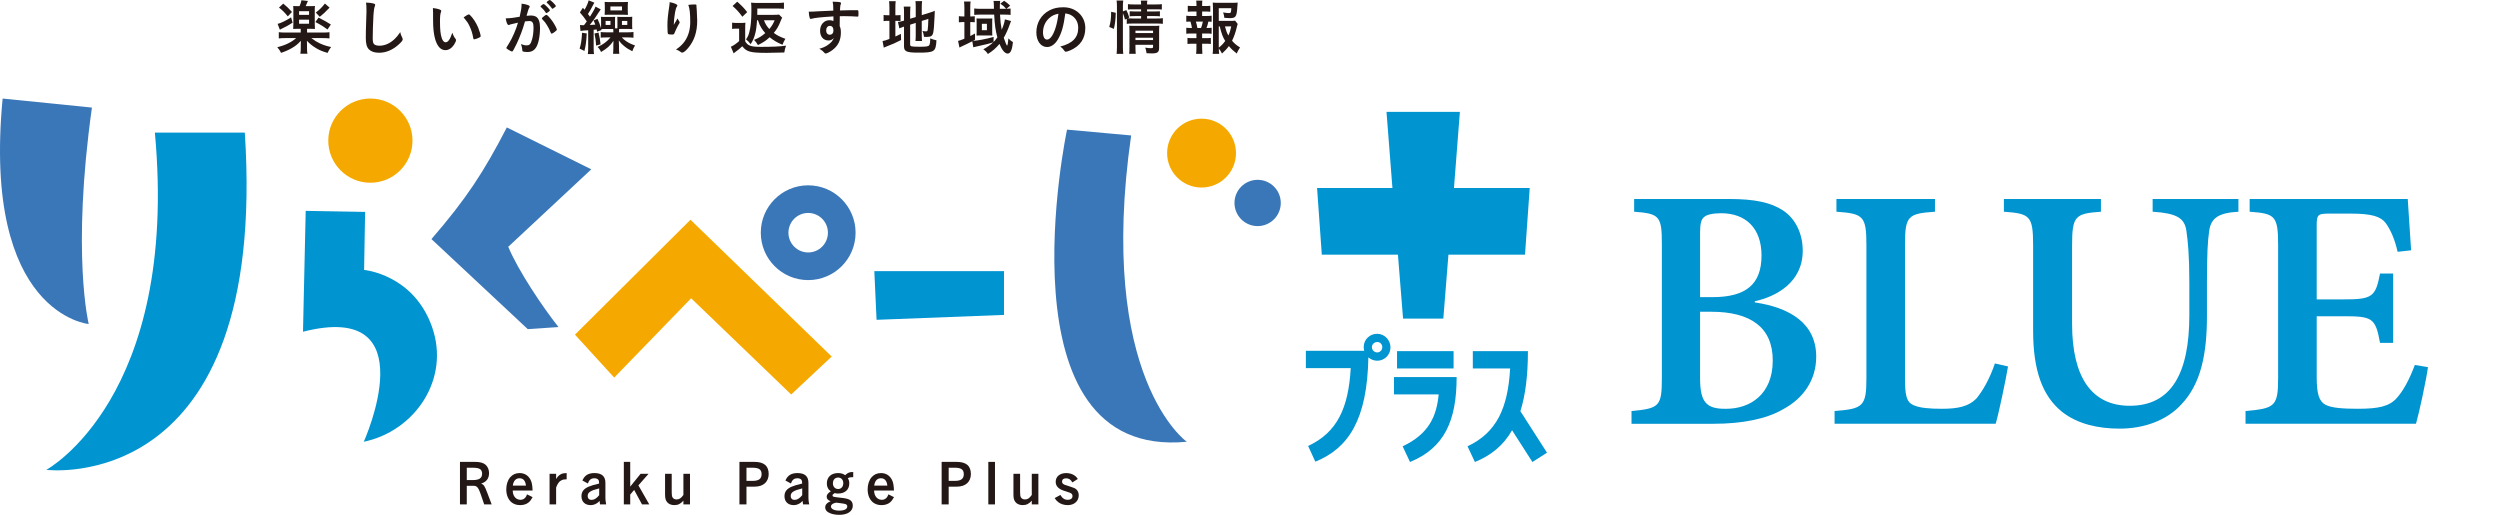 <?xml version="1.0" encoding="utf-8"?>
<!-- Generator: Adobe Illustrator 16.0.4, SVG Export Plug-In . SVG Version: 6.00 Build 0)  -->
<!DOCTYPE svg PUBLIC "-//W3C//DTD SVG 1.1//EN" "http://www.w3.org/Graphics/SVG/1.1/DTD/svg11.dtd">
<svg version="1.1" id="レイヤー_1" xmlns="http://www.w3.org/2000/svg" xmlns:xlink="http://www.w3.org/1999/xlink" x="0px"
	 y="0px" width="577.515px" height="118.927px" viewBox="0 0 577.515 118.927" enable-background="new 0 0 577.515 118.927"
	 xml:space="preserve">
<g>
	<g>
		<g>
			<path fill="#231815" d="M109.733,106.697c1.174,0,1.93,0.216,2.459,0.682c0.491,0.44,0.782,1.148,0.782,1.903
				c0,1.249-0.618,2.07-1.828,2.42c0.643,0.279,0.807,0.532,1.448,2.22l0.985,2.599h-1.728l-0.833-2.435
				c-0.492-1.436-0.857-1.864-1.588-1.864h-1.602v4.299h-1.575v-9.823H109.733z M109.279,110.896c1.437,0,2.094-0.466,2.094-1.487
				c0-0.429-0.165-0.808-0.441-1.021c-0.29-0.213-0.869-0.34-1.664-0.34h-1.438v2.849H109.279z"/>
			<path fill="#231815" d="M118.439,113.316c0.037,0.62,0.125,0.971,0.365,1.351c0.315,0.504,0.832,0.793,1.425,0.793
				c0.454,0,0.844-0.176,1.136-0.529c0.137-0.176,0.227-0.328,0.389-0.732l1.286,0.645c-0.34,0.617-0.58,0.934-0.945,1.234
				c-0.478,0.393-1.158,0.607-1.928,0.607c-0.794,0-1.45-0.215-1.979-0.632c-0.795-0.644-1.235-1.702-1.235-3.001
				c0-1.121,0.314-2.092,0.907-2.8c0.554-0.642,1.273-0.97,2.18-0.97c1.137,0,2.019,0.556,2.536,1.577
				c0.289,0.591,0.416,1.247,0.453,2.457H118.439z M121.501,112.17c-0.137-1.134-0.63-1.689-1.487-1.689s-1.398,0.593-1.55,1.689
				H121.501z"/>
			<path fill="#231815" d="M128.466,110.659c0.391-0.62,0.656-0.885,1.097-1.112c0.378-0.188,0.668-0.25,1.336-0.265v1.438
				c-0.566,0-0.818,0.052-1.197,0.229c-0.542,0.265-0.871,0.705-1.235,1.675v3.897h-1.513v-7.074h1.513V110.659z"/>
			<path fill="#231815" d="M134.534,110.999c0.531-1.2,1.374-1.717,2.786-1.717c1.689,0,2.534,0.744,2.534,2.246v3.516
				c0,0.404,0.064,0.96,0.177,1.477h-1.425c-0.037-0.19-0.074-0.492-0.099-0.806c-0.328,0.338-0.492,0.463-0.732,0.603
				c-0.393,0.24-0.87,0.367-1.337,0.367c-1.299,0-2.117-0.796-2.117-2.055c0-1.036,0.517-1.715,1.663-2.207
				c0.581-0.253,1.324-0.468,2.42-0.721c-0.012-0.489-0.049-0.679-0.176-0.854c-0.177-0.24-0.504-0.367-0.945-0.367
				c-0.479,0-0.857,0.164-1.122,0.504c-0.113,0.152-0.201,0.304-0.354,0.706L134.534,110.999z M138.417,112.824
				c-2.004,0.492-2.659,0.921-2.659,1.754c0,0.365,0.163,0.669,0.442,0.809c0.125,0.062,0.289,0.086,0.527,0.086
				c0.543,0,1.124-0.378,1.689-1.085V112.824z"/>
			<path fill="#231815" d="M145.584,112.41l2.396-2.964h1.84l-2.345,2.675l2.509,4.399h-1.677l-1.816-3.344l-0.906,1.062v2.282
				h-1.477v-9.823h1.477V112.41z"/>
			<path fill="#231815" d="M157.87,115.648c-0.632,0.732-1.237,1.036-2.081,1.036c-0.719,0-1.285-0.228-1.665-0.668
				c-0.34-0.393-0.491-0.909-0.491-1.715v-4.855h1.537v4.25c0,0.682,0.052,0.971,0.204,1.223c0.188,0.301,0.503,0.453,0.932,0.453
				c0.605,0,1.034-0.289,1.564-1.034v-4.892h1.524v7.074h-1.524V115.648z"/>
			<path fill="#231815" d="M174.255,106.697c2.244,0,3.315,0.909,3.315,2.84c0,0.843-0.327,1.624-0.883,2.116
				c-0.578,0.517-1.387,0.77-2.433,0.77h-1.815v4.098h-1.627v-9.823H174.255z M173.864,111.085c1.425,0,2.067-0.478,2.067-1.548
				c0-1.061-0.604-1.489-2.067-1.489h-1.424v3.037H173.864z"/>
			<path fill="#231815" d="M181.435,110.999c0.529-1.2,1.374-1.717,2.785-1.717c1.69,0,2.534,0.744,2.534,2.246v3.516
				c0,0.404,0.062,0.96,0.178,1.477h-1.426c-0.036-0.19-0.075-0.492-0.101-0.806c-0.328,0.338-0.492,0.463-0.732,0.603
				c-0.389,0.24-0.868,0.367-1.335,0.367c-1.298,0-2.119-0.796-2.119-2.055c0-1.036,0.518-1.715,1.666-2.207
				c0.578-0.253,1.323-0.468,2.421-0.721c-0.014-0.489-0.052-0.679-0.177-0.854c-0.177-0.24-0.505-0.367-0.945-0.367
				c-0.48,0-0.859,0.164-1.122,0.504c-0.115,0.152-0.203,0.304-0.353,0.706L181.435,110.999z M185.318,112.824
				c-2.005,0.492-2.66,0.921-2.66,1.754c0,0.365,0.164,0.669,0.44,0.809c0.127,0.062,0.292,0.086,0.529,0.086
				c0.544,0,1.122-0.378,1.69-1.085V112.824z"/>
			<path fill="#231815" d="M197.098,110.242c-0.14-0.012-0.265-0.012-0.34-0.012c-0.365,0-0.631,0.073-0.909,0.237
				c0.252,0.392,0.341,0.705,0.341,1.198c0,1.45-0.996,2.347-2.597,2.347c-0.227,0-0.518-0.039-0.781-0.104
				c-0.365,0.229-0.493,0.354-0.493,0.544c0,0.289,0.204,0.341,1.565,0.49c1.297,0.127,1.877,0.252,2.306,0.466
				c0.568,0.291,0.808,0.72,0.808,1.428c0,1.271-1.211,2.09-3.101,2.09c-0.757,0-1.426-0.113-2.007-0.313
				c-0.844-0.316-1.259-0.782-1.259-1.426c0-0.378,0.163-0.706,0.49-0.971c0.189-0.164,0.364-0.267,0.769-0.416
				c-0.653-0.277-0.92-0.581-0.92-1.046c0-0.468,0.24-0.794,0.959-1.274c-0.252-0.176-0.366-0.276-0.492-0.429
				c-0.276-0.353-0.429-0.83-0.429-1.386c0-1.463,1.01-2.384,2.597-2.384c0.694,0,1.135,0.14,1.639,0.492
				c0.417-0.404,0.706-0.578,1.136-0.681c0.202-0.037,0.314-0.052,0.719-0.052V110.242z M193.189,116.117
				c-0.125,0-0.63,0.149-0.77,0.239c-0.301,0.174-0.465,0.402-0.465,0.643c0,0.568,0.757,0.957,1.879,0.957
				c1.21,0,1.891-0.34,1.891-0.97c0-0.341-0.189-0.505-0.693-0.617c-0.202-0.052-0.378-0.078-0.934-0.14
				c-0.73-0.088-0.857-0.112-0.896-0.112H193.189z M193.605,110.315c-0.718,0-1.197,0.532-1.197,1.326
				c0,0.781,0.492,1.322,1.211,1.322c0.707,0,1.185-0.541,1.185-1.35C194.803,110.833,194.326,110.315,193.605,110.315z"/>
			<path fill="#231815" d="M201.919,113.316c0.037,0.62,0.127,0.971,0.365,1.351c0.315,0.504,0.833,0.793,1.426,0.793
				c0.453,0,0.845-0.176,1.134-0.529c0.14-0.176,0.228-0.328,0.391-0.732l1.287,0.645c-0.342,0.617-0.58,0.934-0.946,1.234
				c-0.479,0.393-1.16,0.607-1.93,0.607c-0.793,0-1.45-0.215-1.979-0.632c-0.794-0.644-1.235-1.702-1.235-3.001
				c0-1.121,0.315-2.092,0.906-2.8c0.557-0.642,1.274-0.97,2.182-0.97c1.136,0,2.018,0.556,2.534,1.577
				c0.289,0.591,0.417,1.247,0.455,2.457H201.919z M204.984,112.17c-0.14-1.134-0.632-1.689-1.489-1.689
				c-0.856,0-1.398,0.593-1.551,1.689H204.984z"/>
			<path fill="#231815" d="M220.965,106.697c2.244,0,3.316,0.909,3.316,2.84c0,0.843-0.327,1.624-0.884,2.116
				c-0.579,0.517-1.387,0.77-2.433,0.77h-1.814v4.098h-1.627v-9.823H220.965z M220.574,111.085c1.426,0,2.067-0.478,2.067-1.548
				c0-1.061-0.604-1.489-2.067-1.489h-1.423v3.037H220.574z"/>
			<path fill="#231815" d="M229.847,116.521h-1.539v-9.823h1.539V116.521z"/>
			<path fill="#231815" d="M238.348,115.648c-0.632,0.732-1.236,1.036-2.082,1.036c-0.718,0-1.284-0.228-1.663-0.668
				c-0.341-0.393-0.492-0.909-0.492-1.715v-4.855h1.538v4.25c0,0.682,0.052,0.971,0.202,1.223c0.189,0.301,0.505,0.453,0.932,0.453
				c0.605,0,1.034-0.289,1.565-1.034v-4.892h1.524v7.074h-1.524V115.648z"/>
			<path fill="#231815" d="M247.721,111.438c-0.379-0.666-0.795-0.945-1.45-0.945c-0.581,0-0.934,0.279-0.934,0.745
				c0,0.328,0.164,0.544,0.568,0.732c0.164,0.075,0.201,0.085,1.335,0.44c0.833,0.253,1.136,0.393,1.425,0.667
				c0.342,0.315,0.53,0.808,0.53,1.337c0,1.35-1.034,2.271-2.548,2.271c-0.806,0-1.6-0.239-2.155-0.668
				c-0.378-0.292-0.578-0.518-0.857-0.958l1.325-0.721c0.453,0.782,0.982,1.122,1.715,1.122c0.667,0,1.082-0.34,1.082-0.857
				c0-0.39-0.188-0.629-0.667-0.806c-0.062-0.024-0.505-0.177-1.349-0.441c-1.273-0.44-1.867-1.097-1.867-2.067
				c0-1.197,0.971-2.006,2.421-2.006c0.656,0,1.298,0.164,1.791,0.468c0.378,0.228,0.593,0.441,0.894,0.895L247.721,111.438z"/>
		</g>
	</g>
	<g>
		<g>
			<path fill="#0094D1" d="M405.364,69.853c8.135,1.212,14.192,4.847,14.192,12.549c0,5.365-2.942,9.605-7.615,12.115
				c-3.98,2.337-9.692,3.376-16.01,3.376h-19.04V94.95c6.404-0.606,7.01-1.038,7.01-7.616V56.439c0-6.492-0.52-7.098-6.403-7.529
				v-2.943h21.895c5.885,0,9.693,0.779,12.549,2.684c2.855,1.903,4.5,5.364,4.5,9.26c0,7.442-6.317,10.645-11.077,11.683V69.853z
				 M395.584,68.641c7.703,0,11.337-2.941,11.337-9.606c0-6.317-3.634-9.779-9.347-9.779c-1.903,0-3.375,0.347-3.895,0.866
				c-0.692,0.52-0.952,1.559-0.952,3.549v14.971H395.584z M392.728,87.334c0,5.539,1.386,7.183,6.059,7.097
				c5.365,0,10.73-3.203,10.73-11.164c0-7.702-5.192-11.25-14.192-11.25h-2.597V87.334z"/>
			<path fill="#0094D1" d="M463.866,84.652c-0.52,3.114-2.164,10.99-2.856,13.24h-37.213V94.95c6.577-0.52,7.356-1.038,7.356-7.616
				v-30.81c0-6.663-0.779-7.183-6.924-7.614v-2.943h22.761v2.943c-6.232,0.432-6.924,0.951-6.924,7.614v30.896
				c0,3.895,0.347,5.452,1.903,6.145c1.472,0.691,3.808,0.865,6.577,0.865c3.549,0,6.232-0.434,8.136-2.51
				c1.298-1.645,2.856-4.154,4.154-7.962L463.866,84.652z"/>
			<path fill="#0094D1" d="M517.088,48.91c-4.5,0.26-6.317,1.384-6.75,4.413c-0.347,2.337-0.52,5.366-0.52,11.943v7.701
				c0,8.828-1.385,15.665-5.885,20.425c-3.549,3.894-8.915,5.625-14.279,5.625c-4.934,0-9.693-1.038-13.328-3.895
				c-4.5-3.636-6.664-9.52-6.664-18.779v-19.56c0-6.923-0.692-7.442-6.75-7.874v-2.943h22.414v2.943
				c-5.971,0.432-6.664,0.951-6.664,7.874v18.002c0,12.461,4.587,18.951,13.329,18.951c9.692,0,13.76-7.614,13.76-20.941v-7.529
				c0-6.492-0.347-9.606-0.692-12.03c-0.434-2.855-2.25-3.981-7.788-4.326v-2.943h19.817V48.91z"/>
			<path fill="#0094D1" d="M560.877,84.824c-0.433,3.116-2.076,10.731-2.77,13.068h-39.376V94.95
				c6.75-0.606,7.529-1.038,7.529-7.616v-30.81c0-6.75-0.779-7.183-6.577-7.614v-2.943h36.521l0.779,11.856l-3.116,0.347
				c-0.692-3.029-1.644-5.106-2.77-6.665c-1.124-1.471-3.201-2.163-8.048-2.163h-4.847c-2.77,0-3.029,0.173-3.029,2.77V69.16h6.146
				c6.664,0,7.441-0.52,8.48-5.971h3.029v16.01H549.8c-1.039-5.799-1.816-6.145-8.48-6.145h-6.146v14.106
				c0,3.722,0.52,5.539,1.991,6.318c1.385,0.777,4.154,0.951,7.529,0.951c4.673,0,7.27-0.519,9-2.51
				c1.472-1.645,2.855-4.154,4.153-7.615L560.877,84.824z"/>
		</g>
	</g>
	<g>
		<g>
			<g>
				<g>
					<g>
						<g>
							<path fill="#0094D1" d="M56.553,30.632c5.491,84.434-45.852,77.903-45.852,77.903s30.715-16.621,25.077-77.903H56.553z"/>
						</g>
					</g>
				</g>
				<g>
					<g>
						<g>
							<g>
								<path fill="#3A77B9" d="M121.917,76.031l-22.25-20.799c8.118-9.401,12.038-15.424,17.415-25.795l19.507,9.676
									l-19.182,17.893c2.254,5.429,7.896,13.868,11.607,18.546L121.917,76.031z"/>
							</g>
						</g>
					</g>
				</g>
				<g>
					<g>
						<g>
							<path fill="#0094D1" d="M305.346,58.829l-1.096-15.406h17.409l-1.368-17.587h16.953l-1.367,17.587h17.5l-1.09,15.406h-17.688
								l-1.182,14.768h-9.3l-1.185-14.768H305.346z"/>
						</g>
					</g>
				</g>
				<g>
					<g>
						<path fill="#0094D1" d="M231.93,62.636v10.11l-29.438,1.132l-0.517-11.242H231.93z"/>
					</g>
				</g>
				<g>
					<path fill="#F5A900" d="M95.288,32.484c0,5.375-4.355,9.729-9.728,9.729c-5.37,0-9.727-4.354-9.727-9.729
						c0-5.369,4.356-9.723,9.727-9.723C90.932,22.762,95.288,27.115,95.288,32.484z"/>
				</g>
				<g>
					<circle fill="#F5A900" cx="277.565" cy="35.367" r="7.956"/>
				</g>
				<g>
					<path fill="#3A77B9" d="M295.867,46.885c0,2.948-2.394,5.346-5.344,5.346c-2.954,0-5.351-2.397-5.351-5.346
						c0-2.952,2.396-5.346,5.351-5.346C293.473,41.539,295.867,43.933,295.867,46.885z"/>
				</g>
				<g>
					<path fill="#3A77B9" d="M246.492,29.945c0,0-16.249,76.316,27.656,72.105c0,0-20.839-14.766-12.849-70.759L246.492,29.945z"/>
				</g>
				<g>
					<g>
						<path fill="#3A77B9" d="M186.692,42.808c-6.041,0-10.944,4.902-10.944,10.947c0,6.049,4.903,10.95,10.944,10.95
							c6.049,0,10.954-4.901,10.954-10.95C197.646,47.71,192.741,42.808,186.692,42.808z M186.692,58.319
							c-2.516,0-4.559-2.046-4.559-4.564c0-2.516,2.043-4.563,4.559-4.563c2.523,0,4.562,2.048,4.562,4.563
							C191.253,56.273,189.215,58.319,186.692,58.319z"/>
					</g>
				</g>
				<g>
					<polygon fill="#F5A900" points="132.818,77.308 141.888,87.224 159.658,68.901 182.768,91.13 192.13,82.364 159.509,50.762 
											"/>
				</g>
				<g>
					<path fill="#0094D1" d="M69.994,76.631l0.624-27.917l13.724,0.237l-0.234,13.407c0,0,11.362,0.983,15.675,13.104
						c4.317,12.121-3.97,24.141-15.75,26.588C84.032,102.051,98.873,69.281,69.994,76.631z"/>
				</g>
				<g>
					<g>
						<g>
							<path fill="#0094D1" d="M321.208,80.333c-0.037,1.705-1.48,3.074-3.184,2.998c-0.739-0.036-1.406-0.333-1.924-0.776
								c-0.26,14.325-4.553,20.985-12.252,24.097l-1.666-3.628c6.773-3.148,9.327-8.849,9.846-17.987h-10.364v-4h13.473
								c-0.073-0.297-0.11-0.591-0.11-0.926c0-1.703,1.48-3.072,3.22-2.999C319.95,77.188,321.246,78.631,321.208,80.333z
								 M319.32,80.26c0.037-0.666-0.481-1.26-1.147-1.26c-0.668,0-1.258,0.52-1.258,1.184c0,0.666,0.517,1.188,1.184,1.225
								C318.727,81.445,319.284,80.924,319.32,80.26z"/>
						</g>
					</g>
					<g>
						<g>
							<path fill="#0094D1" d="M324.017,103.1c6.146-2.891,7.848-7.036,8.328-11.996h-10.327v-3.997h14.473
								c0,10.069-2.813,16.36-10.77,19.618L324.017,103.1z M335.788,81.109v4.001h-13.064v-4.001H335.788z"/>
						</g>
					</g>
					<g>
						<g>
							<path fill="#0094D1" d="M352.961,81.109c0,5.703-0.593,10.219-1.74,13.881l6.145,9.586l-3.368,2.148l-4.701-7.327
								c-2.035,3.553-4.924,5.845-8.587,7.327l-1.704-3.625c6.774-3.188,9.329-8.886,9.847-17.989h-8.624v-4.001H352.961z"/>
						</g>
					</g>
				</g>
			</g>
		</g>
	</g>
	<g>
		<g>
			<g>
				<g>
					<g>
						<g>
							<path fill="#231815" d="M68.755,6.648c-0.388,0-0.721,0.012-1.026,0.041c0.028-0.292,0.041-0.612,0.041-1.11V2.457
								c0-0.557,0-0.694-0.041-1.083c0.348,0.042,0.487,0.042,1.055,0.042H69.2c0.223-0.5,0.334-0.848,0.444-1.36l1.484,0.166
								C70.866,0.833,70.7,1.22,70.616,1.416h1.111c0.553,0,0.651,0,1.026-0.042c-0.042,0.347-0.042,0.472-0.042,1.095v3.097
								c0,0.583,0.014,0.859,0.042,1.124c-0.306-0.029-0.611-0.041-1-0.041h-0.818v0.873h3.58c0.792,0,1.248-0.028,1.597-0.083
								v1.442c-0.403-0.055-0.875-0.082-1.611-0.082h-2.58c0.819,0.624,1.249,0.887,1.929,1.207c0.888,0.402,1.499,0.61,2.637,0.86
								c-0.348,0.458-0.556,0.804-0.819,1.359c-1.263-0.389-1.747-0.583-2.539-1.041c-0.931-0.541-1.665-1.138-2.233-1.775
								c0,0.151,0,0.151,0.013,0.359c0,0.057,0.014,0.474,0.014,0.515v0.776c0,0.667,0.015,0.902,0.099,1.36h-1.64
								c0.071-0.443,0.099-0.792,0.099-1.375v-0.747c0-0.265,0-0.431,0.028-0.875c-0.736,0.791-1.236,1.193-2.027,1.651
								c-0.735,0.444-1.595,0.818-2.553,1.137c-0.265-0.526-0.473-0.845-0.875-1.289c1.833-0.46,3.331-1.194,4.358-2.123h-2.415
								c-0.693,0-1.193,0.027-1.597,0.082V7.438c0.361,0.055,0.903,0.083,1.583,0.083h3.482V6.648H68.755z M67.59,5.232
								c-0.777,0.512-1.277,0.804-2.4,1.345c-0.236,0.125-0.236,0.125-0.542,0.278l-0.513-1.332
								c0.846-0.236,1.874-0.723,3.108-1.514L67.59,5.232z M65.426,0.833c0.734,0.583,1.262,1.082,2.025,1.928l-0.973,1.014
								c-0.678-0.846-1.289-1.457-2.025-2.025L65.426,0.833z M69.088,3.441h2.305V2.58h-2.305V3.441z M69.088,5.482h2.305V4.551
								h-2.305V5.482z M73.585,4.066c1.318,0.666,2.026,1.067,2.845,1.595l-0.776,1.151c-0.985-0.721-1.791-1.22-2.803-1.72
								L73.585,4.066z M76.138,1.763c-0.984,1.026-1.595,1.596-2.275,2.122L72.948,2.9c0.998-0.776,1.442-1.222,2.108-2.082
								L76.138,1.763z"/>
						</g>
					</g>
					<g>
						<g>
							<path fill="#231815" d="M86.226,0.791c0.347,0.096,0.443,0.167,0.443,0.318c0,0.098-0.015,0.14-0.083,0.333
								c-0.152,0.403-0.264,1.11-0.318,2.082c-0.111,2.234-0.167,3.969-0.167,5.343c0,0.443,0.042,0.777,0.11,1
								c0.153,0.458,0.64,0.693,1.416,0.693c1.249,0,2.429-0.514,3.512-1.526c0.498-0.473,0.805-0.848,1.317-1.609
								c0.084,0.443,0.195,0.734,0.499,1.359c0.042,0.111,0.071,0.193,0.071,0.319c0,0.249-0.265,0.582-0.958,1.207
								c-1.374,1.234-2.901,1.874-4.498,1.874c-1.053,0-1.831-0.265-2.329-0.764c-0.529-0.555-0.737-1.277-0.737-2.651
								c0-1.081,0.015-1.914,0.125-5.148c0.015-0.484,0.029-0.777,0.029-0.901c0-1.179-0.015-1.527-0.099-2.123
								C85.268,0.624,85.81,0.681,86.226,0.791z"/>
						</g>
					</g>
					<g>
						<g>
							<path fill="#231815" d="M100.044,3.108c0-0.401-0.012-0.944-0.04-1.249c0.638,0.069,1.109,0.166,1.485,0.305
								c0.332,0.125,0.443,0.208,0.443,0.361c0,0.083,0,0.083-0.055,0.223c-0.18,0.471-0.236,0.998-0.236,2.262
								c0,1.775,0.11,2.887,0.389,3.732c0.208,0.652,0.527,1.026,0.902,1.026c0.568,0,1.041-0.665,1.553-2.205
								c0.265,0.706,0.361,0.914,0.75,1.414c0.071,0.099,0.111,0.195,0.111,0.292c0,0.223-0.208,0.694-0.486,1.098
								c-0.54,0.791-1.234,1.22-1.97,1.22c-1.069,0-1.874-0.86-2.373-2.566c-0.319-1.11-0.474-2.512-0.474-4.456V3.108z
								 M108.302,3.33c0.084,0,0.153,0.042,0.265,0.139c0.693,0.666,1.416,1.775,1.874,2.858c0.304,0.736,0.596,1.723,0.596,2.014
								c0,0.137-0.068,0.208-0.36,0.36c-0.318,0.166-0.973,0.39-1.138,0.39c-0.126,0-0.18-0.07-0.222-0.321
								c-0.182-1.068-0.432-1.845-0.861-2.747c-0.388-0.805-0.416-0.847-1.36-2.013C107.679,3.581,108.136,3.33,108.302,3.33z"/>
						</g>
					</g>
					<g>
						<g>
							<path fill="#231815" d="M117.932,5.634c-0.11,0.027-0.166,0.056-0.25,0.097c-0.068,0.042-0.111,0.056-0.166,0.056
								c-0.307,0-0.528-0.527-0.696-1.554c0.113,0,0.21,0,0.265,0c0.583,0,2.067-0.181,2.957-0.361
								c0.292-1.207,0.443-2.137,0.443-2.789c0-0.056,0-0.14-0.014-0.236c0.597,0.056,1.165,0.181,1.555,0.347
								c0.223,0.084,0.333,0.195,0.333,0.333c0,0.07-0.014,0.125-0.083,0.237c-0.208,0.361-0.208,0.361-0.64,1.887
								c0.333-0.041,0.709-0.068,0.945-0.068c0.568,0,1.012,0.11,1.332,0.332c0.555,0.403,0.833,1.221,0.833,2.484
								c0,2.068-0.377,3.845-1.014,4.719c-0.444,0.61-1.027,0.901-1.847,0.901c-0.499,0-0.97-0.068-1.109-0.151
								c-0.11-0.071-0.11-0.071-0.152-0.583c-0.042-0.375-0.125-0.708-0.291-1.098c0.721,0.25,0.901,0.291,1.345,0.291
								c0.667,0,0.945-0.318,1.249-1.442c0.208-0.736,0.319-1.68,0.319-2.707c0-1.083-0.263-1.471-0.998-1.471
								c-0.25,0-0.654,0.043-0.973,0.084c-0.041,0.167-0.055,0.181-0.11,0.36c-0.389,1.431-1.096,3.289-1.805,4.789
								c-0.735,1.512-0.915,1.816-1.096,1.816c-0.112,0-0.486-0.194-0.889-0.457c-0.318-0.194-0.402-0.277-0.402-0.39
								c0-0.068,0-0.068,0.568-0.97c0.765-1.181,1.763-3.484,2.109-4.857C118.625,5.468,118.057,5.593,117.932,5.634z
								 M126.648,2.789c-0.223,0.167-0.374,0.236-0.445,0.236c-0.041,0-0.083-0.027-0.124-0.097
								c-0.291-0.472-0.777-1.014-1.18-1.361c-0.028-0.026-0.041-0.057-0.041-0.083c0-0.056,0.097-0.152,0.333-0.333
								c0.235-0.167,0.304-0.209,0.401-0.209c0.223,0,1.443,1.235,1.443,1.458C127.036,2.483,126.925,2.58,126.648,2.789z
								 M125.176,4.26c0-0.097,0.125-0.222,0.526-0.541c0.279-0.209,0.417-0.292,0.529-0.292c0.179,0,0.804,0.666,1.387,1.485
								c0.484,0.693,1.014,1.68,1.014,1.915c0,0.14-0.041,0.181-0.486,0.541c-0.277,0.223-0.597,0.403-0.706,0.403
								c-0.099,0-0.14-0.042-0.238-0.278c-0.263-0.666-0.499-1.124-0.874-1.721s-0.402-0.624-1.068-1.347
								C125.203,4.357,125.176,4.316,125.176,4.26z M126.994,0c0.236,0,1.416,1.18,1.416,1.416c0,0.068-0.083,0.151-0.36,0.347
								c-0.25,0.194-0.375,0.263-0.431,0.263c-0.069,0-0.069,0-0.347-0.388c-0.236-0.32-0.68-0.792-0.93-0.999
								c-0.042-0.042-0.068-0.07-0.068-0.112C126.274,0.416,126.842,0,126.994,0z"/>
						</g>
					</g>
					<g>
						<g>
							<path fill="#231815" d="M135.541,7.729c-0.111,1.998-0.223,2.816-0.541,4.038l-1.111-0.541
								c0.333-1.013,0.459-1.817,0.569-3.663L135.541,7.729z M133.973,5.786c0.263,0.028,0.387,0.041,0.666,0.041
								c0.014,0,0.042,0,0.262,0c0.236-0.304,0.473-0.623,0.653-0.874c-0.403-0.637-0.93-1.318-1.596-2.081l0.694-1.082
								c0.18,0.209,0.235,0.277,0.388,0.458c0.431-0.723,0.805-1.567,0.943-2.165l1.318,0.526c-0.221,0.402-0.221,0.402-0.61,1.14
								c-0.208,0.415-0.526,0.971-0.874,1.484c0.276,0.36,0.318,0.416,0.471,0.625c0.751-1.182,1.097-1.806,1.278-2.333l1.207,0.639
								c-0.153,0.194-0.208,0.293-0.431,0.64c-0.667,1.081-1.276,1.956-2.095,2.969c0.583-0.028,0.97-0.056,1.276-0.083
								c-0.14-0.402-0.182-0.514-0.389-0.985l0.889-0.347c0.388,0.805,0.583,1.332,0.817,2.164c0.016-0.18,0.016-0.373,0.016-0.638
								V4.774c0-0.402-0.016-0.693-0.042-0.903c0.264,0.042,0.5,0.042,0.901,0.042h1.541c0.401,0,0.681,0,0.847-0.028
								c-0.016,0.223-0.028,0.528-0.028,0.819v1.222c0,0.319,0,0.348,0.013,0.611h0.528c0.015-0.224,0.015-0.403,0.015-0.597V4.718
								c0-0.401-0.015-0.637-0.028-0.833c0.195,0.028,0.389,0.028,0.832,0.028h1.985c0.264,0,0.528-0.014,0.638-0.042
								c-0.013,0.125-0.026,0.458-0.026,0.693v1.541c0,0.236,0.014,0.444,0.041,0.626c-0.236-0.029-0.473-0.042-0.764-0.042h-1.928
								c-0.099,0-0.182,0-0.361,0.013c-0.028,0.125-0.028,0.265-0.028,0.5v0.264h2.013c0.527,0,0.985-0.027,1.332-0.069v1.319
								c-0.459-0.057-0.847-0.071-1.346-0.071h-1.348c0.321,0.333,0.458,0.459,0.75,0.681c0.681,0.514,1.234,0.792,2.305,1.18
								c-0.291,0.458-0.444,0.819-0.625,1.332c-0.874-0.443-1.29-0.707-1.887-1.193c-0.543-0.43-0.778-0.693-1.236-1.305
								c0.042,0.751,0.042,0.834,0.042,1.18v0.736c0,0.472,0.028,0.819,0.083,1.165h-1.457c0.041-0.374,0.069-0.763,0.069-1.207
								v-0.708c0-0.402,0-0.597,0.028-1.069c-0.778,1.14-1.431,1.723-2.874,2.582c-0.166-0.443-0.401-0.776-0.791-1.166
								c1.375-0.638,2.11-1.192,2.984-2.207h-0.93c-0.597,0-0.915,0.015-1.332,0.057V7.396c0.347,0.055,0.693,0.069,1.332,0.069
								h1.582V7.202c0-0.235,0-0.334-0.028-0.5h-2.109c-0.333,0-0.443,0-0.651,0.029l0.054,0.207l-1.026,0.389
								c-0.041-0.25-0.054-0.347-0.097-0.527c-0.18,0.027-0.18,0.027-0.693,0.083v3.969c0,0.86,0.014,1.234,0.082,1.639h-1.428
								c0.068-0.404,0.083-0.806,0.083-1.639V6.993l-0.973,0.057c-0.388,0.027-0.541,0.042-0.805,0.097L133.973,5.786z
								 M138.259,7.521c0.277,1.18,0.361,1.664,0.474,2.706l-1.026,0.306c-0.085-1.306-0.14-1.624-0.376-2.79L138.259,7.521z
								 M139.717,1.374c0-0.375-0.015-0.639-0.042-0.931c0.292,0.029,0.542,0.041,1.015,0.041h3.191
								c0.596,0,0.929-0.012,1.179-0.041c-0.027,0.25-0.042,0.484-0.042,0.902v1.18c0,0.403,0.015,0.64,0.042,0.916
								c-0.292-0.028-0.625-0.042-1.095-0.042h-3.264c-0.526,0-0.734,0-1.026,0.027c0.027-0.25,0.042-0.555,0.042-0.915V1.374z
								 M139.897,5.759h1.126V4.843h-1.126V5.759z M141.008,2.4h2.679V1.499h-2.679V2.4z M143.673,5.759h1.234V4.843h-1.234V5.759z"
								/>
						</g>
					</g>
					<g>
						<g>
							<path fill="#231815" d="M155.855,5.384c0.069-0.11,0.069-0.11,0.68-1.138c0.083,0.236,0.166,0.389,0.333,0.61
								c0.098,0.153,0.14,0.236,0.14,0.319s-0.028,0.152-0.362,0.693c-0.235,0.416-0.638,1.277-0.804,1.694
								c-0.14,0.388-0.195,0.415-0.652,0.415c-0.473,0-0.82-0.054-0.874-0.138c-0.083-0.111-0.14-0.86-0.14-1.889
								c0-1.359,0.097-2.317,0.458-4.732c0.042-0.277,0.056-0.415,0.056-0.721c1.082,0.194,1.79,0.513,1.79,0.777
								c0,0.069-0.014,0.111-0.11,0.234c-0.18,0.265-0.291,0.625-0.431,1.361c-0.167,0.93-0.292,2.152-0.292,2.887
								C155.771,5.536,155.771,5.536,155.855,5.384z M160.892,1.332c0,0.042,0,0.069,0,0.097c0,0.014,0,0.07,0,0.139
								c0.015,0.057,0.015,0.167,0.028,0.319c0.014,0.222,0.014,0.222,0.042,0.57c0,0.151,0,0.151,0.028,0.666
								c0.041,0.665,0.068,1.33,0.068,1.664c0,2.609-0.682,4.636-2.124,6.343c-0.554,0.651-1.041,1.027-1.318,1.027
								c-0.166,0-0.18,0-0.473-0.223c-0.262-0.208-0.623-0.39-0.984-0.485c0.973-0.695,1.499-1.18,2.014-1.915
								c0.859-1.236,1.276-2.707,1.276-4.498c0-1.899-0.125-3.065-0.445-3.913c0.583-0.068,1.014-0.097,1.416-0.097
								c0.417,0,0.472,0.028,0.472,0.265V1.332z"/>
						</g>
					</g>
					<g>
						<g>
							<path fill="#231815" d="M169.121,5.232c0.347,0.055,0.542,0.068,1.068,0.068h0.984c0.403,0,0.694-0.014,1.026-0.057
								c-0.041,0.404-0.055,0.736-0.055,1.458v2.845c0.333,0.543,0.569,0.751,0.973,0.944c0.555,0.25,1.248,0.334,2.677,0.334
								c2.735,0,4.387-0.084,5.788-0.279c-0.209,0.556-0.318,1.014-0.402,1.582c-1.207,0.042-3.206,0.083-4.107,0.083
								c-3.72,0-4.623-0.249-5.607-1.525c-0.583,0.569-0.847,0.777-1.555,1.291c-0.069,0.055-0.248,0.193-0.43,0.347l-0.653-1.526
								c0.528-0.208,1.305-0.736,1.917-1.305V6.619h-0.723c-0.359,0-0.555,0.015-0.901,0.07V5.232z M170.299,0.388
								c0.999,0.875,1.639,1.527,2.305,2.416l-1.112,1.067c-0.803-1.096-1.246-1.582-2.261-2.483L170.299,0.388z M174.88,4.676
								c-0.127,1.734-0.224,2.428-0.5,3.374c-0.223,0.791-0.458,1.332-0.973,2.164c-0.347-0.486-0.583-0.722-1.068-1.11
								c0.417-0.626,0.583-0.971,0.765-1.707c0.332-1.263,0.471-2.762,0.471-4.954c0-1.055-0.014-1.375-0.069-1.833
								c0.443,0.057,0.847,0.071,1.555,0.071h4.51c0.597,0,1.081-0.029,1.527-0.084V2.04c-0.431-0.041-0.874-0.069-1.458-0.069
								h-4.69c0,0.846,0,1.041-0.015,1.456h3.816c0.583,0,0.902-0.014,1.208-0.068l0.735,0.734
								c-0.084,0.125-0.208,0.375-0.319,0.667c-0.485,1.249-0.901,1.985-1.624,2.845c0.806,0.597,1.457,0.916,2.68,1.361
								c-0.265,0.401-0.515,0.916-0.666,1.373c-1.291-0.54-1.999-0.957-2.971-1.734c-0.875,0.805-1.443,1.18-2.705,1.804
								c-0.362-0.598-0.473-0.749-0.903-1.194c1.153-0.472,1.722-0.819,2.596-1.567c-0.416-0.472-0.652-0.778-0.931-1.249
								c-0.346-0.57-0.457-0.818-0.75-1.722H174.88z M176.475,4.676c0.319,0.848,0.681,1.43,1.249,2.026
								c0.598-0.722,0.889-1.207,1.223-2.026H176.475z"/>
						</g>
					</g>
					<g>
						<g>
							<path fill="#231815" d="M192.53,3.788c-3.04,0.194-4.22,0.319-5.094,0.555c-0.056,0.015-0.111,0.029-0.152,0.029
								c-0.097,0-0.18-0.07-0.223-0.181c-0.125-0.349-0.193-0.807-0.236-1.5c0.166,0,0.279,0,0.333,0
								c0.446,0,0.861-0.015,2.193-0.098c1.026-0.054,1.901-0.097,3.15-0.137c-0.014-1.25-0.028-1.445-0.153-2.069
								c1.068,0.028,1.609,0.07,1.806,0.153c0.083,0.042,0.124,0.11,0.124,0.25c0,0.027-0.014,0.083-0.041,0.151
								c-0.126,0.307-0.167,0.611-0.195,1.473c2.027-0.057,2.332-0.057,3.72-0.057c0.375,0,0.43,0,0.472,0.042
								c0.056,0.057,0.083,0.264,0.083,0.736c0,0.638-0.014,0.706-0.193,0.706c-0.015,0-0.028,0-0.057,0
								c-0.598-0.055-2.081-0.109-3.054-0.109c-0.318,0-0.318,0-1.013,0.013l-0.026,2.276c0.208,0.459,0.276,0.846,0.276,1.513
								c0,1.734-0.637,3.066-1.984,4.052c-0.555,0.416-1.262,0.778-1.513,0.778c-0.124,0-0.194-0.042-0.305-0.154
								c-0.389-0.443-0.68-0.666-1.18-0.942c0.832-0.235,1.263-0.432,1.805-0.764c0.401-0.263,0.763-0.555,1.026-0.846
								c0.181-0.224,0.319-0.432,0.526-0.875c-0.402,0.416-0.735,0.568-1.248,0.568c-1.165,0-1.93-0.887-1.93-2.234
								c0-1.416,0.902-2.442,2.151-2.442c0.402,0,0.652,0.057,0.931,0.181V3.788z M190.849,7.035c0,0.583,0.333,0.986,0.833,0.986
								c0.528,0,0.848-0.375,0.848-1.014c0-0.651-0.307-1.027-0.833-1.027C191.197,5.98,190.849,6.41,190.849,7.035z"/>
						</g>
					</g>
					<g>
						<g>
							<path fill="#231815" d="M205.461,1.817c0-0.694-0.029-1.137-0.083-1.541h1.54c-0.07,0.417-0.083,0.791-0.083,1.541v1.707
								h0.305c0.485,0,0.666-0.015,0.889-0.056v1.388c-0.265-0.028-0.529-0.041-0.944-0.041h-0.249v3.621
								c0.554-0.25,0.679-0.318,1.276-0.61l0.042,1.416c-1.223,0.64-1.999,0.985-3.305,1.471c-0.346,0.139-0.485,0.195-0.693,0.292
								l-0.276-1.527c0.43-0.055,0.791-0.18,1.582-0.485V4.815h-0.306c-0.514,0-0.722,0.013-1.041,0.069v-1.43
								c0.291,0.055,0.527,0.069,1.026,0.069h0.32V1.817z M210.249,10.283c0,0.263,0.098,0.374,0.39,0.43
								c0.333,0.056,0.887,0.084,1.803,0.084c1.556,0,2.013-0.07,2.207-0.347c0.167-0.223,0.235-0.682,0.235-1.583
								c0.431,0.182,0.999,0.36,1.444,0.443c-0.153,2.651-0.431,2.847-4.22,2.847c-2.678,0-3.275-0.265-3.275-1.431V6.148
								c-0.096,0.04-0.221,0.068-0.264,0.082c-0.401,0.139-0.555,0.194-0.818,0.319l-0.319-1.471
								c0.36-0.043,0.819-0.139,1.276-0.278l0.125-0.041V2.941c0-0.639-0.013-0.984-0.068-1.416h1.554
								c-0.043,0.417-0.069,0.807-0.069,1.36v1.443l1.291-0.402V1.609c0-0.61-0.015-0.916-0.068-1.345h1.539
								c-0.055,0.429-0.082,0.858-0.082,1.373v1.859l1.913-0.597c0.515-0.152,0.765-0.25,1.098-0.403
								c-0.028,0.583-0.042,0.668-0.057,1.388c-0.068,1.846-0.18,3.096-0.306,3.665c-0.164,0.748-0.527,0.984-1.512,0.984
								c-0.152,0-0.276,0-0.625-0.026c-0.056-0.557-0.166-0.958-0.348-1.361c0.292,0.07,0.543,0.097,0.737,0.097
								c0.347,0,0.429-0.055,0.471-0.333c0.069-0.443,0.125-1.305,0.153-2.553l-1.525,0.485v3.302c0,0.542,0.027,0.917,0.068,1.333
								h-1.525c0.054-0.443,0.068-0.748,0.068-1.374V5.287l-1.291,0.415V10.283z"/>
						</g>
					</g>
					<g>
						<g>
							<path fill="#231815" d="M233.562,4.856c-0.029,0.097-0.029,0.097-0.111,0.277c-0.014,0.028-0.041,0.11-0.084,0.224
								c-0.456,1.332-0.971,2.483-1.497,3.372c0.346,1.026,0.678,1.816,0.776,1.816c0.097,0,0.234-0.747,0.305-1.679
								c0.416,0.443,0.623,0.625,1.041,0.86c-0.139,1.207-0.278,1.806-0.541,2.207c-0.166,0.291-0.417,0.443-0.667,0.443
								c-0.651,0-1.331-0.804-1.9-2.234c-0.791,0.958-1.555,1.624-2.679,2.332c-0.305-0.473-0.542-0.723-1.055-1.082
								c0.833-0.443,1.776-1.11,2.289-1.609c-0.651,0.234-1.72,0.499-3.219,0.817c-0.681,0.14-1.18,0.25-1.389,0.32l-0.221-1.388
								c-0.75,0.388-1.402,0.708-2.665,1.291c-0.125,0.055-0.182,0.083-0.307,0.166l-0.318-1.541
								c0.25-0.041,0.735-0.208,1.458-0.499V5.093h-0.292c-0.389,0-0.64,0.015-0.984,0.056V3.733
								c0.333,0.055,0.596,0.068,0.999,0.068h0.277V1.817c0-0.651-0.028-1.054-0.084-1.47h1.526
								c-0.068,0.416-0.083,0.79-0.083,1.484v1.97h0.111c0.403,0,0.652-0.014,0.93-0.056v1.388c-0.277-0.026-0.526-0.041-0.93-0.041
								h-0.111v3.233c0.473-0.236,0.624-0.318,1.098-0.583v1.442c-0.224,0.125-0.292,0.167-0.474,0.265
								c1.235-0.098,2.859-0.401,4.76-0.916v1.18c0.32-0.332,0.528-0.597,0.875-1.081c-0.43-1.569-0.61-2.902-0.735-5.261h-3.095
								c-0.583,0-1.138,0.027-1.513,0.069V1.957c0.347,0.054,0.89,0.083,1.541,0.083h3.011c-0.013-0.306-0.013-0.416-0.013-0.652
								c0-0.542-0.028-0.805-0.084-1.166h1.54c-0.055,0.347-0.083,0.694-0.083,1.402c0,0.014,0,0.263,0,0.416h1.138
								c0.125,0,0.181,0,0.333,0c-0.473-0.541-0.749-0.791-1.359-1.194l0.875-0.666c0.595,0.376,0.79,0.541,1.401,1.123
								l-0.861,0.737c0.375-0.015,0.652-0.029,0.958-0.069v1.471c-0.389-0.042-0.903-0.069-1.458-0.069h-0.984
								c0.069,1.402,0.18,2.4,0.388,3.496c0.402-0.901,0.667-1.775,0.736-2.4L233.562,4.856z M225.609,5.093
								c-0.014-0.653-0.014-0.653-0.028-0.833c0.125,0.015,0.528,0.029,0.875,0.029h2.014c0.248,0,0.582-0.015,0.762-0.029
								c-0.014,0.14-0.027,0.333-0.027,0.568v2.597c0,0.291,0.014,0.693,0.027,0.791c-0.208-0.015-0.526-0.029-0.832-0.029h-2
								c-0.331,0-0.679,0.015-0.818,0.029c0.015-0.265,0.028-0.486,0.028-0.791V5.093z M226.817,6.98h1.166V5.495h-1.166V6.98z"/>
						</g>
					</g>
					<g>
						<g>
							<path fill="#231815" d="M244.397,9.076c-0.665,1.151-1.583,1.79-2.525,1.79c-1.443,0-2.47-1.416-2.47-3.387
								c0-2.192,1.109-4.08,3.011-5.079c0.931-0.5,1.931-0.722,3.247-0.722c2.901,0,5.053,2.055,5.053,4.803
								c0,2.428-1.194,4.176-3.498,5.161c-0.459,0.194-0.818,0.307-0.999,0.307c-0.167,0-0.236-0.057-0.416-0.321
								c-0.236-0.359-0.499-0.623-0.875-0.874c2.86-0.735,4.15-2.08,4.15-4.329c0-1.151-0.486-2.123-1.347-2.733
								c-0.486-0.333-0.874-0.473-1.638-0.597C245.703,6.022,245.245,7.618,244.397,9.076z M242.399,4.163
								c-0.93,0.819-1.457,1.985-1.457,3.288c0,1.069,0.347,1.693,0.93,1.693c0.694,0,1.4-0.958,1.929-2.607
								c0.334-1.042,0.5-1.833,0.707-3.372C243.522,3.372,243.038,3.608,242.399,4.163z"/>
						</g>
					</g>
					<g>
						<g>
							<path fill="#231815" d="M256.246,6.23c0.333-1.18,0.432-2.013,0.432-3.511l1.067,0.236c-0.026,1.443-0.151,2.553-0.43,3.719
								L256.246,6.23z M259.396,10.797c0,0.68,0.028,1.152,0.083,1.652h-1.54c0.056-0.46,0.083-1.041,0.083-1.681V1.525
								c0-0.598-0.027-0.942-0.083-1.4h1.54c-0.068,0.472-0.083,0.803-0.083,1.4v1.11l0.791-0.304
								c0.334,0.651,0.36,0.734,0.682,1.734l-0.348,0.166c0.348,0.027,0.569,0.042,1.109,0.042h1.972V3.719h-1.514
								c-0.526,0-0.776,0.015-1.123,0.056V2.608c0.332,0.027,0.582,0.042,1.138,0.042h1.499v-0.5h-1.722
								c-0.707,0-0.958,0.014-1.318,0.057V0.958c0.375,0.054,0.682,0.068,1.389,0.068h1.651c0-0.388-0.015-0.597-0.069-0.889h1.513
								c-0.057,0.306-0.069,0.486-0.069,0.889h2.04c0.708,0,0.984-0.015,1.373-0.068v1.249C268,2.164,267.681,2.15,267.03,2.15
								h-2.054v0.5h1.873c0.568,0,0.791-0.015,1.097-0.042v1.166c-0.349-0.041-0.583-0.056-1.125-0.056h-1.845v0.556h2.316
								c0.64,0,0.972-0.015,1.333-0.083v1.317c-0.402-0.055-0.764-0.068-1.333-0.068h-5.662c-0.665,0-0.97,0.014-1.345,0.068V4.343
								l-0.417,0.182c-0.125-0.557-0.265-0.986-0.473-1.484V10.797z M262.296,10.922c0,0.665,0.029,1.109,0.071,1.513h-1.528
								c0.056-0.445,0.07-0.736,0.07-1.513V7.077c0-0.5-0.015-0.735-0.041-1.137c0.333,0.026,0.609,0.04,1.067,0.04h4.691
								c0.568,0,0.901-0.014,1.193-0.055c-0.042,0.305-0.057,0.723-0.057,1.374v3.745c0,1.015-0.36,1.293-1.706,1.293
								c-0.319,0-0.417,0-1.194-0.043c-0.082-0.554-0.137-0.804-0.304-1.29c0.54,0.083,0.97,0.125,1.305,0.125
								c0.415,0,0.498-0.056,0.498-0.333v-0.445h-4.066V10.922z M266.363,7.633V7.092h-4.066v0.541H266.363z M266.363,9.256v-0.54
								h-4.066v0.54H266.363z"/>
						</g>
					</g>
					<g>
						<g>
							<path fill="#231815" d="M278.726,3.691c0.556,0,0.818-0.015,1.165-0.07v1.415c-0.248-0.04-0.444-0.054-0.748-0.054
								c-0.14,0.666-0.223,0.929-0.432,1.484c0.653,0,0.86-0.015,1.18-0.057V7.8c-0.347-0.042-0.652-0.057-1.165-0.057h-1.027v1.069
								h0.915c0.501,0,0.751-0.014,1.098-0.056v1.401c-0.347-0.041-0.625-0.056-1.098-0.056h-0.915v0.972
								c0,0.444,0.028,0.957,0.056,1.375h-1.443c0.056-0.446,0.068-0.834,0.068-1.375v-0.972h-0.956c-0.5,0-0.75,0.015-1.111,0.056
								V8.757c0.348,0.042,0.598,0.056,1.111,0.056h0.956V7.743h-1.178c-0.5,0-0.807,0.015-1.166,0.057V6.41
								c0.333,0.042,0.555,0.057,1.166,0.057h0.138c-0.083-0.541-0.152-0.874-0.334-1.484c-0.471,0-0.664,0.014-0.97,0.054V3.621
								c0.333,0.056,0.624,0.07,1.166,0.07h1.192V2.664h-0.901c-0.473,0-0.764,0.013-1.11,0.056V1.332
								c0.319,0.042,0.583,0.056,1.11,0.056h0.901V1.151c0-0.375-0.027-0.833-0.068-1.014h1.429
								c-0.042,0.306-0.056,0.583-0.056,1.014v0.236h0.778c0.526,0,0.791-0.014,1.109-0.056V2.72
								c-0.333-0.043-0.639-0.056-1.109-0.056h-0.778v1.027H278.726z M277.449,6.467c0.181-0.486,0.306-0.931,0.418-1.484h-1.612
								c0.182,0.637,0.238,0.832,0.349,1.484H277.449z M285.914,5.523c-0.068,0.166-0.082,0.249-0.166,0.582
								c-0.277,1.236-0.665,2.388-1.137,3.304c0.541,0.638,0.958,0.999,1.846,1.554c-0.403,0.624-0.543,0.874-0.765,1.402
								c-0.776-0.612-1.221-1.014-1.816-1.722c-0.459,0.64-0.903,1.109-1.582,1.722c-0.25-0.473-0.432-0.737-0.75-1.166
								c0.014,0.542,0.042,0.818,0.097,1.25h-1.513c0.069-0.543,0.084-0.89,0.084-1.583V1.942c0-0.458-0.028-1-0.057-1.346
								c0.376,0.042,0.765,0.055,1.249,0.055h3.275c0.569,0,1.013-0.027,1.234-0.055c-0.041,0.388-0.054,0.541-0.068,0.86
								c-0.153,2.456-0.348,2.734-1.804,2.734c-0.361,0-0.597-0.015-1.207-0.07c-0.083-0.597-0.14-0.834-0.291-1.249
								c0.526,0.097,1.081,0.153,1.373,0.153c0.415,0,0.472-0.125,0.527-1.125h-2.9v2.928h2.513c0.609,0,0.984-0.013,1.261-0.054
								L285.914,5.523z M281.543,11.005c0.624-0.486,1.041-0.915,1.484-1.541c-0.583-0.956-0.818-1.596-1.264-3.372h-0.221V11.005z
								 M282.972,6.092c0.236,0.929,0.416,1.443,0.791,2.109c0.293-0.61,0.458-1.151,0.666-2.109H282.972z"/>
						</g>
					</g>
				</g>
			</g>
		</g>
	</g>
	<path fill="#3A77B9" d="M21.237,24.85c-4.749,33.832-0.744,50.006-0.744,50.006S-4.14,72.628,0.608,22.767L21.237,24.85z"/>
</g>
</svg>
